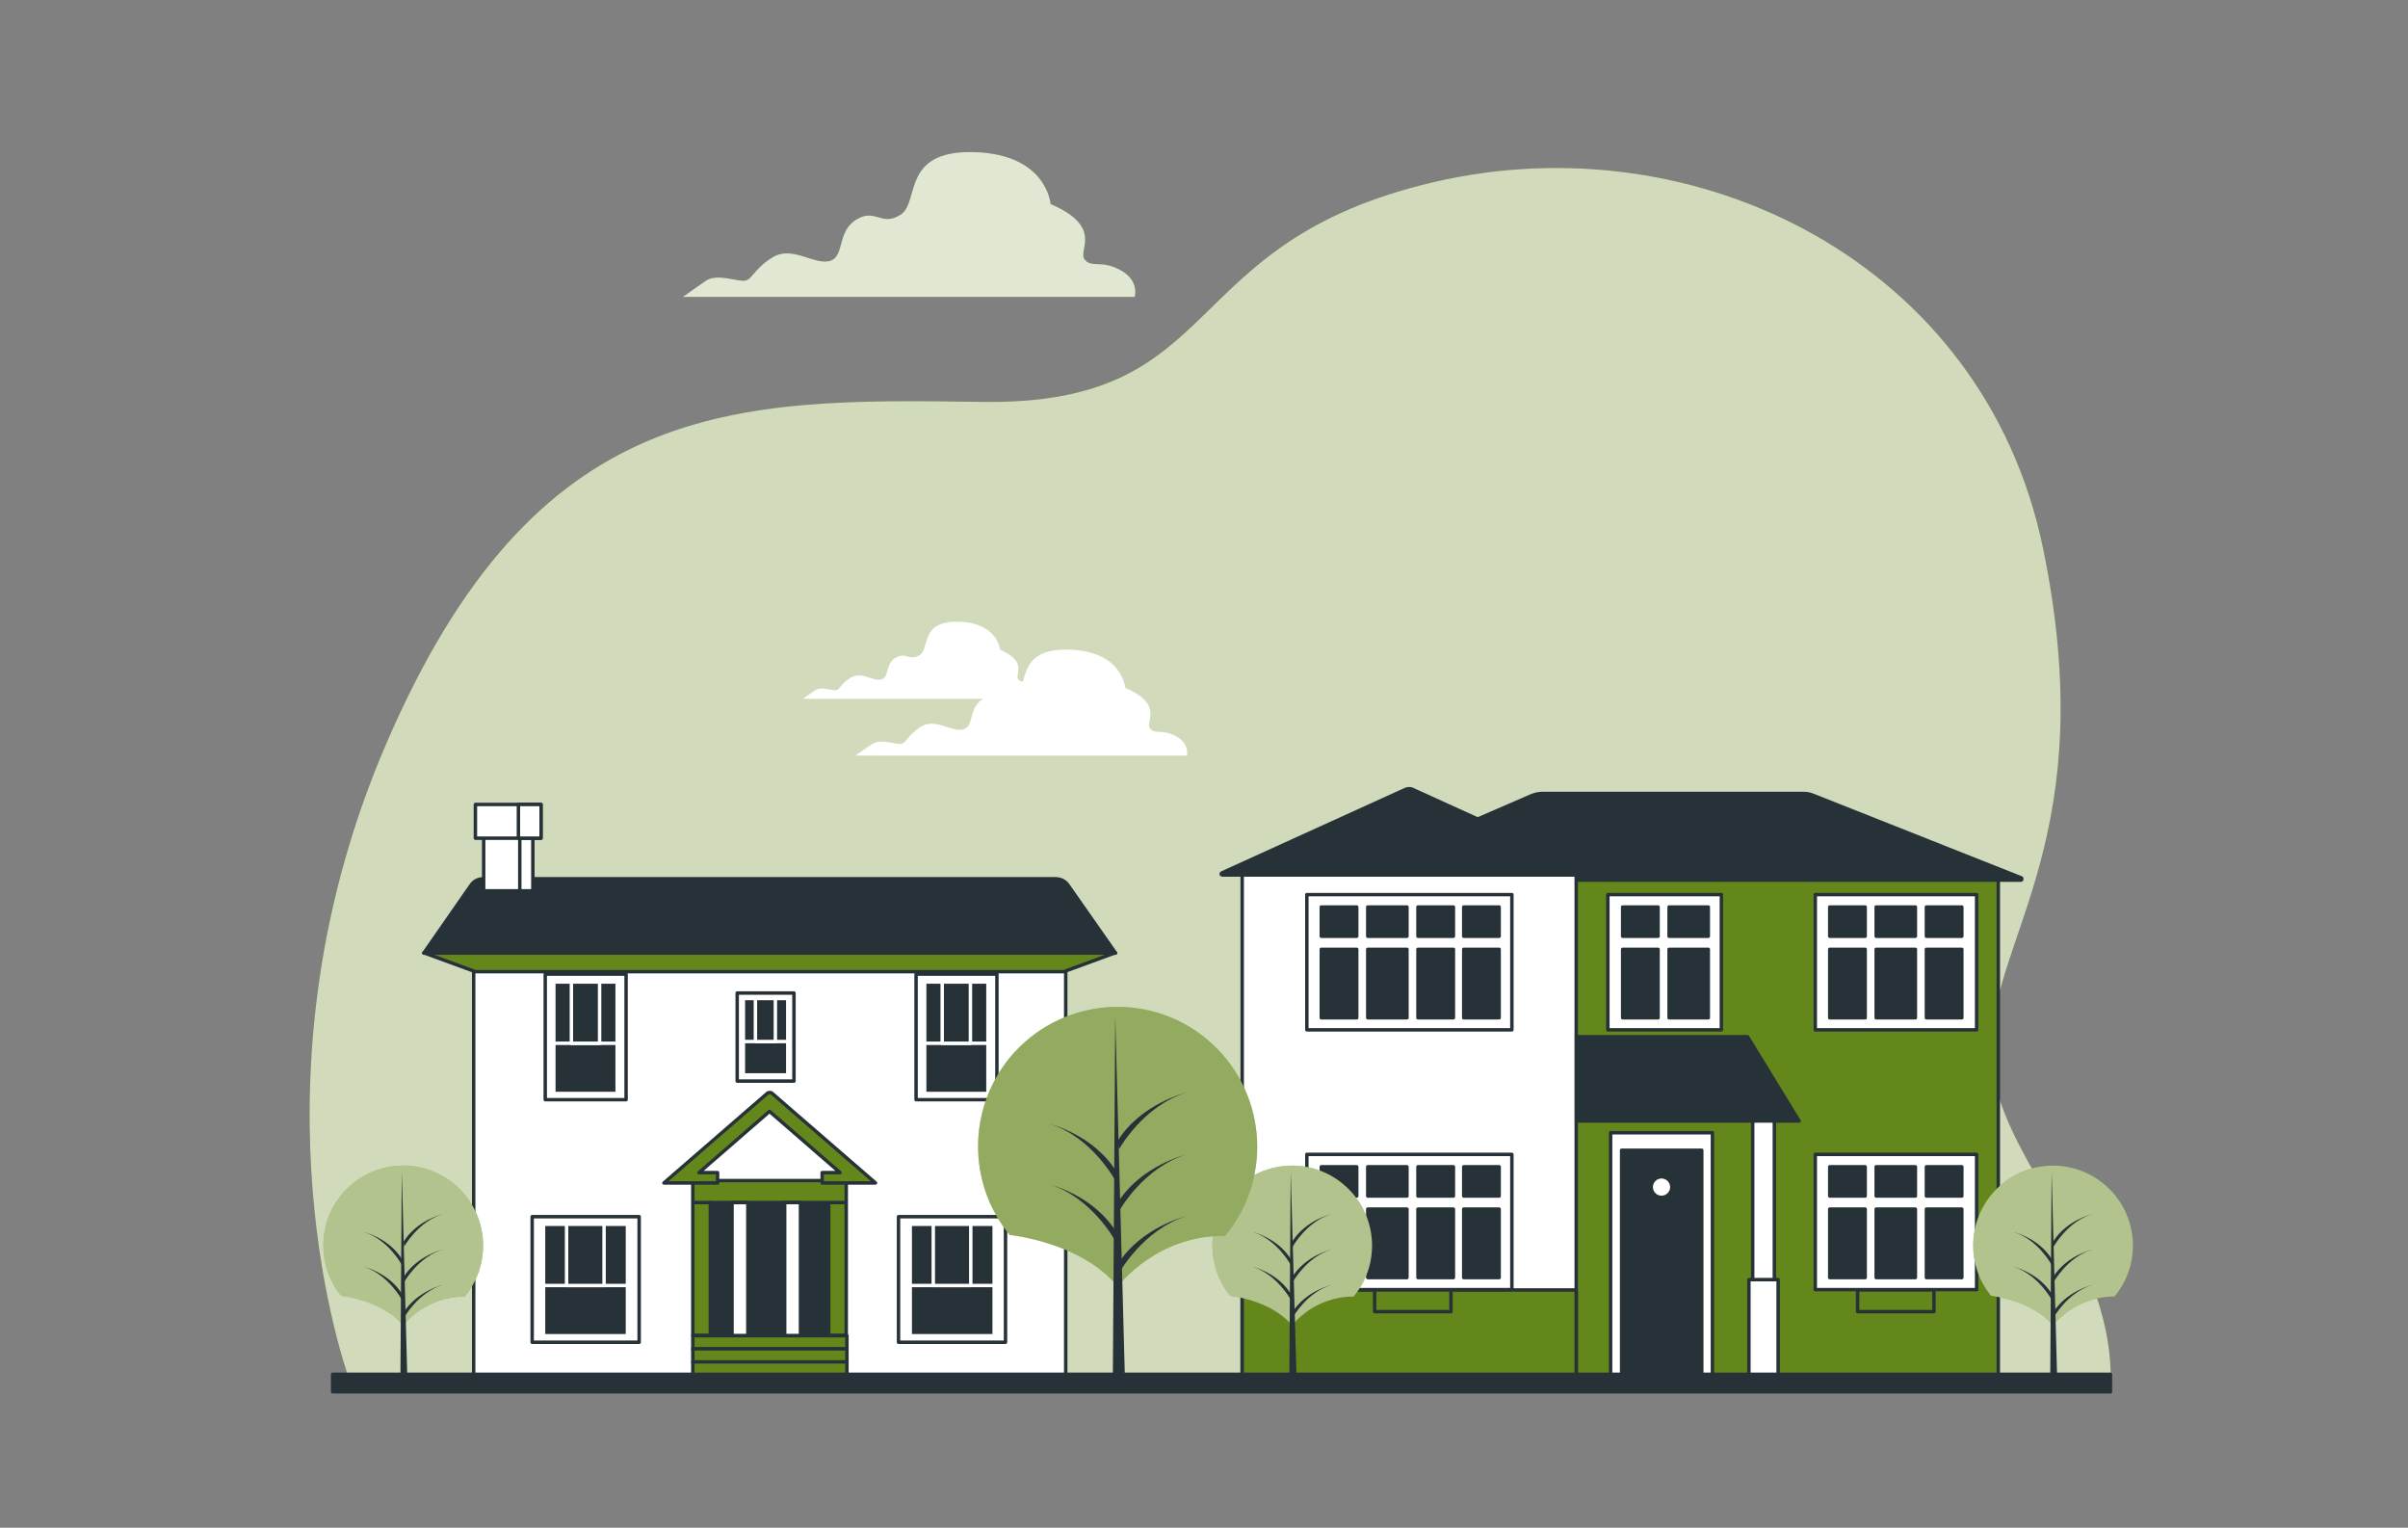 <?xml version="1.0" encoding="utf-8"?>
<!-- Generator: Adobe Illustrator 24.0.1, SVG Export Plug-In . SVG Version: 6.00 Build 0)  -->
<svg version="1.1" id="Layer_1" xmlns="http://www.w3.org/2000/svg" xmlns:xlink="http://www.w3.org/1999/xlink" x="0px" y="0px"
	 viewBox="0 0 700 444" style="enable-background:new 0 0 700 444;" xml:space="preserve">
<rect x="0" y="0" width="700" height="444" fill="#808080" stroke="none"/>
<style type="text/css">
	.st0{fill:#64871C;}
	.st1{opacity:0.7;fill:#FFFFFF;enable-background:new    ;}
	.st2{fill:#64871C;stroke:#263238;stroke-linecap:round;stroke-linejoin:round;}
	.st3{fill:#FFFFFF;stroke:#263238;stroke-linecap:round;stroke-linejoin:round;}
	.st4{fill:#263238;stroke:#263238;stroke-linecap:round;stroke-linejoin:round;}
	.st5{fill:#FFFFFF;}
	.st6{fill:#263238;stroke:#FFFFFF;stroke-linecap:round;stroke-linejoin:round;}
	.st7{fill:none;stroke:#263238;stroke-linecap:round;stroke-linejoin:round;}
	.st8{opacity:0.5;fill:#FFFFFF;enable-background:new    ;}
	.st9{fill:#263238;}
	.st10{opacity:0.3;fill:#FFFFFF;enable-background:new    ;}
	.st11{opacity:0.8;fill:#FFFFFF;enable-background:new    ;}
</style>
<g id="freepik--background-simple--inject-143">
	<path class="st0" d="M613.6,401.7c0.5-40.9-35.8-67-34.8-98.1c1-31.9,32.2-61.5,15.1-144.3c-17.1-82.8-100.6-124.2-177-106.4
		s-59.3,65-131.7,63.9s-129.6-1.2-172.9,99.3C71.9,309.7,98,391.1,101.8,401.7H613.6z"/>
	<path class="st1" d="M613.6,401.7c0.5-40.9-35.8-67-34.8-98.1c1-31.9,32.2-61.5,15.1-144.3c-17.1-82.8-100.6-124.2-177-106.4
		s-59.3,65-131.7,63.9s-129.6-1.2-172.9,99.3C71.9,309.7,98,391.1,101.8,401.7H613.6z"/>
</g>
<g id="freepik--house-2--inject-143">
	<rect x="368.6" y="253.9" class="st2" width="212.3" height="146.3"/>
	<rect x="468.2" y="329.2" class="st3" width="29.6" height="71"/>
	<rect x="471.4" y="334.3" class="st4" width="23.3" height="66"/>
	<rect x="509.5" y="319.6" class="st3" width="6.3" height="80.7"/>
	<rect x="508.4" y="371.9" class="st3" width="8.5" height="28.3"/>
	<path class="st4" d="M587.4,255.8H390.1c-0.2,0-0.3-0.1-0.3-0.3c0-0.1,0.1-0.3,0.2-0.3l55.1-23.9c1-0.4,2.1-0.7,3.2-0.7h76
		c1,0,2,0.2,2.9,0.6l60.3,23.9c0.2,0,0.3,0.2,0.2,0.4C587.8,255.7,587.6,255.8,587.4,255.8z"/>
	<polygon class="st4" points="523,325.8 409.7,325.8 418.1,301.3 508,301.3 	"/>
	<rect x="361.1" y="253.9" class="st3" width="97.1" height="146.3"/>
	<rect x="361.1" y="374.9" class="st2" width="97.1" height="25.4"/>
	<path class="st4" d="M408.2,229.6l-53,24.1c-0.2,0.1-0.2,0.3-0.2,0.4c0.1,0.1,0.2,0.2,0.3,0.2h108.6c0.2,0,0.3-0.1,0.3-0.3
		c0-0.1-0.1-0.3-0.2-0.3l-53-24.1C410.2,229.1,409.1,229.1,408.2,229.6z"/>
	<circle class="st5" cx="483" cy="345" r="2.5"/>
	<rect x="527.7" y="335.5" class="st3" width="46.9" height="39.3"/>
	<rect x="545.4" y="339.1" class="st4" width="11.4" height="8.5"/>
	<rect x="545.4" y="351.4" class="st4" width="11.4" height="19.9"/>
	<rect x="531.9" y="339.1" class="st4" width="10.3" height="8.5"/>
	<rect x="560" y="339.1" class="st4" width="10.3" height="8.5"/>
	<rect x="560" y="351.4" class="st4" width="10.3" height="19.9"/>
	<rect x="531.9" y="351.4" class="st4" width="10.3" height="19.9"/>
	<rect x="379.9" y="335.5" class="st3" width="59.6" height="39.3"/>
	<rect x="397.6" y="339.1" class="st4" width="11.4" height="8.5"/>
	<rect x="397.6" y="351.4" class="st4" width="11.4" height="19.9"/>
	<rect x="384.1" y="339.1" class="st4" width="10.3" height="8.5"/>
	<rect x="412.2" y="339.1" class="st4" width="10.3" height="8.5"/>
	<rect x="412.2" y="351.4" class="st4" width="10.3" height="19.9"/>
	<rect x="425.5" y="339.1" class="st4" width="10.3" height="8.5"/>
	<rect x="425.5" y="351.4" class="st4" width="10.3" height="19.9"/>
	<rect x="384.1" y="351.4" class="st4" width="10.3" height="19.9"/>
	<rect x="379.9" y="260" class="st3" width="59.6" height="39.3"/>
	<rect x="397.6" y="263.6" class="st4" width="11.4" height="8.5"/>
	<rect x="397.6" y="275.9" class="st4" width="11.4" height="19.9"/>
	<rect x="384.1" y="263.6" class="st4" width="10.3" height="8.5"/>
	<rect x="412.2" y="263.6" class="st4" width="10.3" height="8.5"/>
	<rect x="412.2" y="275.9" class="st4" width="10.3" height="19.9"/>
	<rect x="425.5" y="263.6" class="st4" width="10.3" height="8.5"/>
	<rect x="425.5" y="275.9" class="st4" width="10.3" height="19.9"/>
	<rect x="384.1" y="275.9" class="st4" width="10.3" height="19.9"/>
	<rect x="527.7" y="260" class="st3" width="46.9" height="39.3"/>
	<rect x="545.4" y="263.6" class="st4" width="11.4" height="8.5"/>
	<rect x="545.4" y="275.9" class="st4" width="11.4" height="19.9"/>
	<rect x="531.9" y="263.6" class="st4" width="10.3" height="8.5"/>
	<rect x="560" y="263.6" class="st4" width="10.3" height="8.5"/>
	<rect x="560" y="275.9" class="st4" width="10.3" height="19.9"/>
	<rect x="531.9" y="275.9" class="st4" width="10.3" height="19.9"/>
	<rect x="467.4" y="260" class="st3" width="33" height="39.3"/>
	<rect x="485.2" y="263.6" class="st4" width="11.4" height="8.5"/>
	<rect x="485.2" y="275.9" class="st4" width="11.4" height="19.9"/>
	<rect x="471.7" y="263.6" class="st4" width="10.3" height="8.5"/>
	<rect x="471.7" y="275.9" class="st4" width="10.3" height="19.9"/>
	<rect x="540" y="374.9" class="st2" width="22.2" height="6.3"/>
	<rect x="399.6" y="374.9" class="st2" width="22.2" height="6.3"/>
</g>
<g id="freepik--house-1--inject-143">
	<rect x="137.7" y="273.4" class="st3" width="172.1" height="126.9"/>
	<polygon class="st2" points="324.2,276.9 123.2,276.9 138.2,282.4 309.2,282.4 	"/>
	<path class="st4" d="M324.3,277H123.2l13.7-19.7c0.8-1.2,2.1-1.9,3.6-1.9h166.4c1.4,0,2.8,0.7,3.6,1.9L324.3,277z"/>
	<rect x="140.6" y="239.8" class="st3" width="14.3" height="19.1"/>
	<rect x="151.1" y="239.8" class="st3" width="3.8" height="19.1"/>
	<rect x="138.2" y="233.8" class="st3" width="19" height="9.8"/>
	<rect x="150.7" y="233.8" class="st3" width="6.6" height="9.8"/>
	<rect x="158.5" y="283.1" class="st3" width="23.5" height="36.5"/>
	<rect x="161" y="285.4" class="st6" width="18.4" height="32.4"/>
	<rect x="161" y="285.4" class="st6" width="18.4" height="17.8"/>
	<rect x="166.1" y="285.4" class="st6" width="8.2" height="17.8"/>
	<rect x="154.7" y="353.6" class="st3" width="31.1" height="36.5"/>
	<rect x="158" y="355.8" class="st6" width="24.4" height="32.4"/>
	<rect x="158" y="355.8" class="st6" width="24.4" height="17.8"/>
	<rect x="164.7" y="355.8" class="st6" width="10.9" height="17.8"/>
	<rect x="261.2" y="353.6" class="st3" width="31.1" height="36.5"/>
	<rect x="264.6" y="355.8" class="st6" width="24.4" height="32.4"/>
	<rect x="264.6" y="355.8" class="st6" width="24.4" height="17.8"/>
	<rect x="271.3" y="355.8" class="st6" width="10.9" height="17.8"/>
	<rect x="266.3" y="283.1" class="st3" width="23.5" height="36.5"/>
	<rect x="268.8" y="285.4" class="st6" width="18.4" height="32.4"/>
	<rect x="268.8" y="285.4" class="st6" width="18.4" height="17.8"/>
	<rect x="273.9" y="285.4" class="st6" width="8.2" height="17.8"/>
	<rect x="214.3" y="288.6" class="st3" width="16.5" height="25.6"/>
	<rect x="216.1" y="290.2" class="st6" width="12.9" height="22.2"/>
	<rect x="216.1" y="290.2" class="st6" width="12.9" height="12.5"/>
	<rect x="219.6" y="290.2" class="st6" width="5.8" height="12.5"/>
	<rect x="201.4" y="343.1" class="st2" width="44.6" height="45"/>
	<rect x="206.5" y="349.5" class="st4" width="34.4" height="38.7"/>
	<rect x="212.8" y="349.5" class="st3" width="4.6" height="38.7"/>
	<rect x="228.1" y="349.5" class="st3" width="4.6" height="38.7"/>
	<path class="st2" d="M208.6,340.8h-5.4l20.5-17.8l20.5,17.8H239v3h15.5l-30-26c-0.4-0.4-1.1-0.4-1.5,0l-30,26h15.6L208.6,340.8z"/>
	<rect x="201.4" y="388.2" class="st2" width="44.8" height="3.9"/>
	<rect x="201.4" y="392" class="st2" width="44.8" height="3.9"/>
	<rect x="201.4" y="395.8" class="st2" width="44.8" height="3.9"/>
	<line class="st7" x1="206.5" y1="349.5" x2="202" y2="349.5"/>
	<line class="st7" x1="245.8" y1="349.5" x2="241.3" y2="349.5"/>
</g>
<g id="freepik--Trees--inject-143">
	<path class="st0" d="M357.6,376.6c0,0,11.9,1.2,18,8.6c4.4-5.3,11-8.4,17.9-8.4c8.2-9.9,6.8-24.5-3.1-32.7
		c-9.9-8.2-24.5-6.8-32.7,3.1C350.7,355.7,350.7,368,357.6,376.6L357.6,376.6z"/>
	<path class="st8" d="M357.6,376.6c0,0,11.9,1.2,18,8.6c4.4-5.3,11-8.4,17.9-8.4c8.2-9.9,6.8-24.5-3.1-32.7
		c-9.9-8.2-24.5-6.8-32.7,3.1C350.7,355.7,350.7,368,357.6,376.6L357.6,376.6z"/>
	<polygon class="st9" points="375.2,340.4 374.8,400.2 376.9,400.2 	"/>
	<path class="st9" d="M375.8,382.9c0,0,4-7.3,11.3-9.5c0,0-7.6,1.8-11.5,8.1L375.8,382.9z"/>
	<path class="st9" d="M375.8,362.3c0,0,4-7.3,11.3-9.5c0,0-7.6,1.8-11.5,8.1L375.8,362.3z"/>
	<path class="st9" d="M375.8,372.6c0,0,4-7.3,11.3-9.5c0,0-7.6,1.8-11.5,8.1L375.8,372.6z"/>
	<path class="st9" d="M375.2,367.6c0,0-3.9-7.3-10.9-9.5c0,0,7.4,1.8,11.1,8.1L375.2,367.6z"/>
	<path class="st9" d="M375.2,377.7c0,0-3.9-7.2-10.9-9.5c0,0,7.4,1.8,11.1,8.1L375.2,377.7z"/>
	<path class="st0" d="M578.8,376.6c0,0,11.9,1.2,18,8.6c4.4-5.3,11-8.4,17.9-8.4c8.2-9.9,6.8-24.5-3.1-32.7
		c-9.9-8.2-24.5-6.8-32.7,3.1C571.9,355.7,571.8,368,578.8,376.6L578.8,376.6z"/>
	<path class="st8" d="M578.8,376.6c0,0,11.9,1.2,18,8.6c4.4-5.3,11-8.4,17.9-8.4c8.2-9.9,6.8-24.5-3.1-32.7
		c-9.9-8.2-24.5-6.8-32.7,3.1C571.9,355.7,571.8,368,578.8,376.6L578.8,376.6z"/>
	<polygon class="st9" points="596.4,340.4 596,400.2 598,400.2 	"/>
	<path class="st9" d="M597,382.9c0,0,4-7.3,11.3-9.5c0,0-7.6,1.8-11.5,8.1L597,382.9z"/>
	<path class="st9" d="M597,362.3c0,0,4-7.3,11.3-9.5c0,0-7.6,1.8-11.5,8.1L597,362.3z"/>
	<path class="st9" d="M597,372.6c0,0,4-7.3,11.3-9.5c0,0-7.6,1.8-11.5,8.1L597,372.6z"/>
	<path class="st9" d="M596.4,367.6c0,0-3.9-7.3-10.9-9.5c0,0,7.4,1.8,11.1,8.1L596.4,367.6z"/>
	<path class="st9" d="M596.4,377.7c0,0-3.9-7.2-10.9-9.5c0,0,7.4,1.8,11.1,8.1L596.4,377.7z"/>
	<path class="st0" d="M99.2,376.6c0,0,11.9,1.2,18,8.6c4.4-5.3,11-8.4,17.9-8.4c8.2-9.9,6.8-24.5-3.1-32.7
		c-9.9-8.2-24.5-6.8-32.7,3.1C92.3,355.7,92.2,368,99.2,376.6L99.2,376.6z"/>
	<path class="st8" d="M99.2,376.6c0,0,11.9,1.2,18,8.6c4.4-5.3,11-8.4,17.9-8.4c8.2-9.9,6.8-24.5-3.1-32.7
		c-9.9-8.2-24.5-6.8-32.7,3.1C92.3,355.7,92.2,368,99.2,376.6L99.2,376.6z"/>
	<polygon class="st9" points="116.8,340.4 116.4,400.2 118.4,400.2 	"/>
	<path class="st9" d="M117.5,382.9c0,0,4-7.3,11.3-9.5c0,0-7.6,1.8-11.5,8.1L117.5,382.9z"/>
	<path class="st9" d="M117.5,362.3c0,0,4-7.3,11.3-9.5c0,0-7.6,1.8-11.5,8.1L117.5,362.3z"/>
	<path class="st9" d="M117.5,372.6c0,0,4-7.3,11.3-9.5c0,0-7.6,1.8-11.5,8.1L117.5,372.6z"/>
	<path class="st9" d="M116.8,367.6c0,0-3.9-7.3-10.9-9.5c0,0,7.4,1.8,11.1,8.1L116.8,367.6z"/>
	<path class="st9" d="M116.8,377.7c0,0-3.9-7.2-10.9-9.5c0,0,7.4,1.8,11.1,8.1L116.8,377.7z"/>
	<path class="st0" d="M293.5,358.9c0,0,20.9,2.1,31.4,15c0,0,11.2-15,31.2-14.7c14.3-17.2,12-42.8-5.3-57.2
		c-17.2-14.3-42.8-12-57.2,5.3C281.3,322.3,281.2,343.9,293.5,358.9L293.5,358.9z"/>
	<path class="st10" d="M293.5,358.9c0,0,20.9,2.1,31.4,15c0,0,11.2-15,31.2-14.7c14.3-17.2,12-42.8-5.3-57.2
		c-17.2-14.3-42.8-12-57.2,5.3C281.3,322.3,281.2,343.9,293.5,358.9L293.5,358.9z"/>
	<polygon class="st9" points="324.2,295.7 323.5,400.2 327,400.2 	"/>
	<path class="st9" d="M325.3,370c0,0,7-12.7,19.7-16.6c0,0-13.4,3.2-20.1,14.1L325.3,370z"/>
	<path class="st9" d="M325.3,334c0,0,7-12.7,19.7-16.5c0,0-13.4,3.2-20.1,14.1L325.3,334z"/>
	<path class="st9" d="M325.3,352c0,0,7-12.7,19.7-16.5c0,0-13.4,3.2-20.1,14.1L325.3,352z"/>
	<path class="st9" d="M324.3,343.2c0,0-6.8-12.7-19-16.5c0,0,12.9,3.2,19.4,14.1L324.3,343.2z"/>
	<path class="st9" d="M324.3,360.8c0,0-6.8-12.7-19-16.5c0,0,12.9,3.2,19.4,14.1L324.3,360.8z"/>
</g>
<g id="freepik--Floor--inject-143">
	<rect x="96.7" y="399.4" class="st4" width="516.8" height="5.1"/>
</g>
<g id="freepik--Clouds--inject-143">
	<path class="st5" d="M341.9,214c-4.2-2.3-6.1-0.4-7.6-2.3c-1.5-1.9,4.2-6.9-7.2-11.8c0,0-0.8-10.7-16.4-11.1
		c-15.6-0.4-11.4,10.7-15.6,13.3c-4.2,2.7-5.3-1.5-9.5,1.1c-4.2,2.7-2.3,8-5.7,8.8c-3.4,0.8-8-3.4-12.2-0.8c-4.2,2.7-4.2,5-6.1,5
		c-1.9,0-5.7-1.5-8,0c-2.3,1.5-4.9,3.4-4.9,3.4h96.4C344.9,219.7,346.1,216.3,341.9,214z"/>
	<path class="st5" d="M301.5,199.1c-3-1.7-4.4-0.3-5.5-1.7c-1.1-1.4,3-5-5.3-8.6c0,0-0.6-7.8-12-8.1c-11.4-0.3-8.3,7.8-11.4,9.7
		s-3.9-1.1-7,0.8c-3.1,1.9-1.7,5.8-4.2,6.3c-2.5,0.5-5.8-2.5-8.9-0.5s-3,3.6-4.4,3.6c-1.4,0-4.2-1.1-5.8,0c-1.7,1.1-3.6,2.5-3.6,2.5
		h70.3C303.8,203.3,304.6,200.8,301.5,199.1z"/>
	<path class="st0" d="M325.7,78.5c-5.7-3.1-8.3-0.5-10.4-3.1c-2.1-2.6,5.7-9.4-9.9-16.1c0,0-1-14.5-22.3-15.1
		c-21.3-0.5-15.6,14.5-21.3,18.2c-5.7,3.6-7.3-2.1-13,1.5c-5.7,3.6-3.1,10.9-7.8,12c-4.7,1-10.9-4.7-16.6-1
		c-5.7,3.6-5.7,6.7-8.3,6.7c-2.6,0-7.8-2.1-10.9,0c-3.1,2.1-6.7,4.7-6.7,4.7h131.4C329.8,86.3,331.4,81.6,325.7,78.5z"/>
	<path class="st11" d="M325.7,78.5c-5.7-3.1-8.3-0.5-10.4-3.1c-2.1-2.6,5.7-9.4-9.9-16.1c0,0-1-14.5-22.3-15.1
		c-21.3-0.5-15.6,14.5-21.3,18.2c-5.7,3.6-7.3-2.1-13,1.5c-5.7,3.6-3.1,10.9-7.8,12c-4.7,1-10.9-4.7-16.6-1
		c-5.7,3.6-5.7,6.7-8.3,6.7c-2.6,0-7.8-2.1-10.9,0c-3.1,2.1-6.7,4.7-6.7,4.7h131.4C329.8,86.3,331.4,81.6,325.7,78.5z"/>
</g>
</svg>
